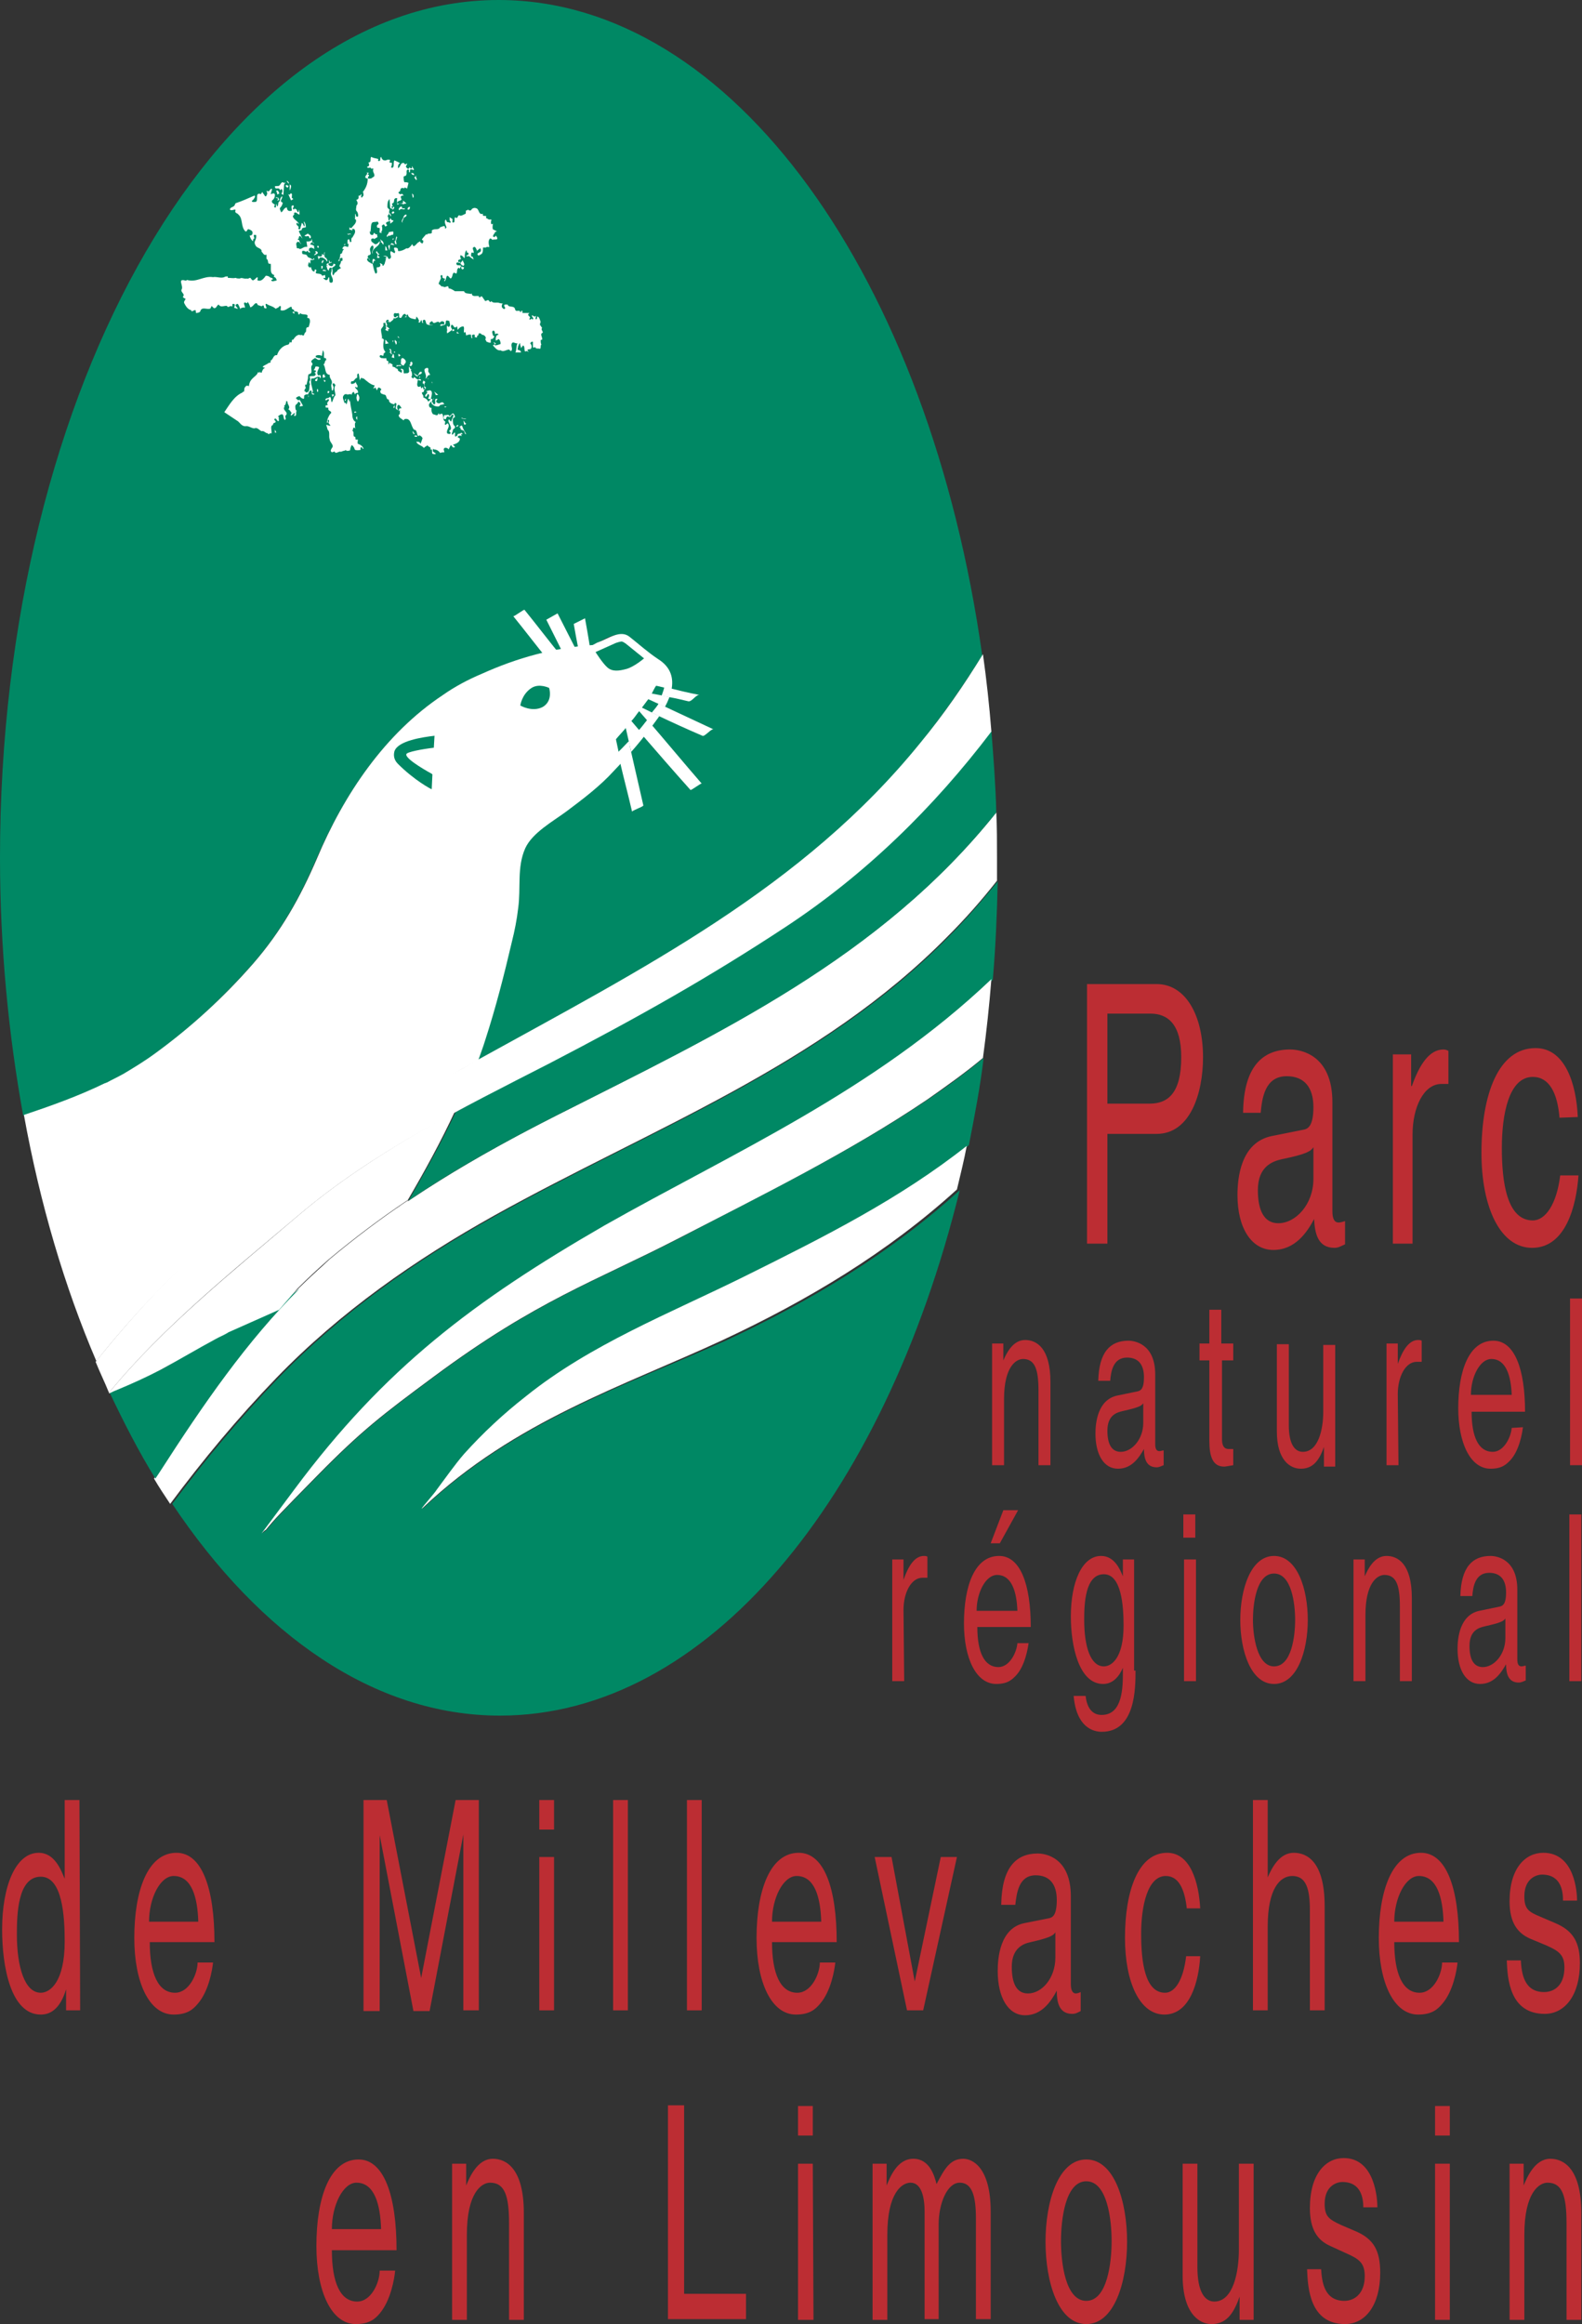 <?xml version="1.0" encoding="UTF-8"?><svg id="b" xmlns="http://www.w3.org/2000/svg" viewBox="0 0 225 330.4"><rect x="0" y="0" width="225" height="330.4" fill="#333333" stroke="none"/><defs><style>.d{fill:none;}.d,.e,.f,.g,.h{stroke-width:0px;}.e{fill:#bc2d33;}.f{fill:#000;}.g{fill:#008864;}.h{fill:#fff;}</style></defs><g id="c"><path class="g" d="M60.3,214.3c-1,.9,1.7-2.1,1.9-2.5,1.2-1.6,2.6-3.6,3.9-5.1,2.7-3,5.6-5.6,8.8-8.2,9.3-7.4,20.5-11.8,31-17,11.6-5.8,22.2-11.1,31.9-18.7.8-4.1,1.6-8.2,2.1-12.4-2.5,2.1-5.1,4-7.9,5.9-11.1,7.5-23.5,13.5-35.3,19.7-12,6.2-20.2,8.8-34.9,19.7-7.3,5.4-10.3,7.7-16.5,14-5.6,5.7-6,6.1-7.4,7.8-.1.1-.5.4-.6.5l4.7-6.3c12.7-17.1,25.3-26.6,44.2-37.4,18.2-10.4,38.2-19.1,55-35,.4-4.6.6-9.3.7-14-2.2,2.7-4.5,5.4-7,7.9-18.2,18.5-42.3,27.3-64.5,39.7-11.3,6.3-21.8,13.7-30.8,23-5.5,5.7-10.4,11.6-15.1,17.9,12.5,18.7,28.8,30.1,46.6,30.1,29.4,0,54.6-30.8,65.4-74.7-9.9,9-21.3,15.8-33.3,21.4-14.3,6.4-29.9,11.5-42.9,23.7Z"/><path class="h" d="M70.3,172.8c22.3-12.4,46.3-21.2,64.5-39.7,2.5-2.5,4.8-5.1,7-7.9v-3.3c0-2.2,0-4.3-.1-6.4-16.5,20.6-39.3,31.3-62.4,43-11.5,5.8-22.5,12.3-32.4,20.6-9.6,8.1-16.9,18.6-24.4,30.2-.2.3-.4.6-.6.9.7,1.2,1.5,2.4,2.3,3.6,4.7-6.3,9.6-12.2,15.1-17.9,9.1-9.4,19.7-16.8,31-23.1Z"/><path class="h" d="M41.9,211.7l-4.7,6.3c.1-.1.5-.5.6-.5,1.4-1.7,1.8-2.1,7.4-7.8,6.2-6.3,9.2-8.6,16.5-14,14.7-10.9,22.9-13.5,34.9-19.7,11.8-6.1,24.2-12.2,35.3-19.7,2.7-1.9,5.4-3.8,7.9-5.9.5-3.7.9-7.4,1.2-11.2-16.7,15.9-36.8,24.7-55,35-18.7,10.8-31.3,20.3-44.1,37.5Z"/><path class="h" d="M105.8,181.5c-10.5,5.2-21.8,9.6-31,17-3.2,2.5-6.1,5.2-8.8,8.2-1.3,1.5-2.7,3.5-3.9,5.1-.2.4-2.9,3.4-1.9,2.5,13-12.3,28.6-17.3,42.6-23.8,12-5.6,23.4-12.4,33.3-21.4.5-2.1,1-4.1,1.4-6.2-9.5,7.5-20,12.8-31.7,18.6Z"/><path class="d" d="M25.8,192.9c.2-.1.3-.2.5-.3,1.8-1.1,3.6-2.1,5.4-3.1l-.3.1c0,.1-2.5,1.3-5.6,3.3Z"/><path class="g" d="M70.9,0C31.8,0,0,54.6,0,121.9c0,12.8,1.2,25.1,3.3,36.7,3.9-1.3,7.8-2.7,11.5-4.5.1,0,.2-.1.3-.1.7-.3,1.4-.7,2.1-1.1.1,0,.1-.1.2-.1,1.6-.9,3.1-1.8,4.5-2.9,5.2-3.7,9.8-8.1,14-12.8,4-4.6,6.7-9.4,9.1-15,3.9-9,9.6-17.7,17.9-23.2,1.7-1.2,3.6-2.2,5.5-3,5.1-2.3,10.2-3.7,15.7-4.1.4-.2.8-.3.8-.4,1.3-.6,3-1.8,4.4-.8s2.6,2.2,4.1,3.2c3.6,2.3,1.5,6.4-.4,8.9-1.8,2.4-3.8,4.7-5.9,7-2,2.2-4.4,4-6.8,5.8-1.9,1.4-4.8,3-5.8,5.2-1.2,2.7-.7,5.6-1,8.5-.2,1.6-.5,3.2-.9,4.8-1.1,4.7-2.4,9.4-3.8,14-.3,1-.6,1.9-1,2.9,23.8-13.1,46.4-24.5,63-45.1,3.2-4,6.2-8.3,8.9-12.6C132.2,39.7,104.3,0,70.9,0Z"/><path class="g" d="M32,189.4c-.4.2-.8.5-1.2.7-2.7,1.3-5.1,3.1-7.7,4.5-2.2,1.1-4.5,2.1-6.8,3-.2.1-.4.2-.7.4,2,4.2,4.2,8.5,6.5,12.2.2-.3.4-.6.6-.9,6.3-9.8,12.4-18.6,19.9-26.1l-3.5,2.8-7.1,3.4Z"/><path class="f" d="M25.8,192.9c.2-.1.3-.2.5-.3,1.8-1.1,3.6-2.1,5.4-3.1l-.3.1c0,.1-2.5,1.3-5.6,3.3Z"/><path class="g" d="M141,103.9c-8.3,10.8-17.9,20.3-29.3,27.8-10.8,7.1-20.7,12.7-33.6,19.4-4.5,2.3-8.9,4.6-13.3,7-2,4.3-4.3,8.4-6.7,12.6,6.8-4.6,13.9-8.5,21.2-12.2,23-11.6,45.9-22.3,62.4-43-.1-3.9-.4-7.8-.7-11.6Z"/><path class="h" d="M42.5,183.2l14.3-11.6c.4-.2.9-.3,1.1-.6.1-.1.1-.3.2-.4-3.9,2.6-7.6,5.4-11.2,8.4-1.5,1.4-3,2.8-4.4,4.2Z"/><path class="h" d="M42.3,172.9c-8.9,7.6-19.2,15.8-26.8,25.1v.1c.5-.2.6-.3.9-.4,2.4-1,4.4-1.9,6.5-3,2.6-1.4,5.1-2.9,7.7-4.3.7-.4,1.3-.6,1.9-1l7.2-3.2,2.6-3c1.4-1.4,2.9-2.8,4.5-4.2,3.6-3,7.3-5.8,11.2-8.4,2.4-4.1,4.7-8.3,6.7-12.6-7.8,4.4-15.5,9-22.4,14.9Z"/><path class="h" d="M139.8,93c-2.7,4.4-5.6,8.6-8.9,12.6-16.7,20.6-39.3,32-63,45.1h0c-1.4.8-2.8,1.6-4.3,2.3-7.7,4.3-18.7,10.6-32.5,22.3-6.5,5.5-12.2,11.7-17.5,18.3.6,1.5,1.3,2.9,1.9,4.4,7.6-9.3,17.8-17.5,26.8-25.1,10.7-9.1,23.3-15.3,35.8-21.7,12.9-6.7,22.8-12.3,33.6-19.4,11.4-7.5,21.1-17,29.3-27.8-.3-3.8-.7-7.4-1.2-11Z"/><path class="h" d="M31.2,175.4c13.7-11.6,24.7-18,32.5-22.3,1.4-.8,2.8-1.6,4.3-2.3.3-.9.7-1.9,1-2.9,1.5-4.6,2.7-9.3,3.8-14,.4-1.6.7-3.1.9-4.8.4-2.9-.2-5.8,1-8.5,1-2.2,3.9-3.8,5.8-5.2,2.4-1.8,4.8-3.6,6.8-5.8,2.1-2.2,4.1-4.5,5.9-7,1.9-2.5,4.1-6.6.4-8.9-1.5-1-2.7-2.1-4.1-3.2-1.3-1-3,.3-4.4.8-.1,0-.4.2-.8.4-5.6.4-10.7,1.8-15.8,4.1-1.9.8-3.8,1.8-5.5,3-8.3,5.5-14.1,14.2-17.9,23.2-2.4,5.6-5.1,10.4-9.1,15-4.2,4.8-8.9,9.1-14,12.8-1.5,1.1-3,2-4.5,2.9-.1,0-.1.1-.2.1-.7.4-1.4.7-2.1,1.1-.1,0-.2.1-.3.1-3.7,1.8-7.6,3.2-11.5,4.5,2.3,12.7,5.8,24.5,10.3,35,5.2-6.5,11-12.7,17.5-18.1Z"/><path class="h" d="M67.9,150.7h0c-1.4.8-2.8,1.6-4.3,2.3,1.4-.7,2.9-1.5,4.3-2.3Z"/><path class="e" d="M157.6,176.8h-3v-36.9h9.9c4.1,0,6.6,4.4,6.6,10.4,0,5.1-1.8,10.9-6.6,10.9h-7v15.6h.1ZM157.6,156.9h5.9c2.7,0,4.5-1.6,4.5-6.6,0-4.7-1.9-6.2-4.4-6.2h-6.1v12.8h.1Z"/><path class="e" d="M176.8,158.1c.1-6.4,2.7-8.9,6.7-8.9,1.3,0,6,.6,6,7.5v15.5c0,1.1.3,1.6.9,1.6.2,0,.6-.1.9-.2v3.3c-.5.2-.9.5-1.5.5-2.4,0-2.8-2.1-2.9-4.1-1,1.9-2.7,4.4-5.8,4.4s-5.1-3.1-5.1-7.8c0-2.3.4-7.5,4.9-8.4l4.5-.9c.6-.1,1.4-.5,1.4-3.2s-1.2-4.4-3.8-4.4c-3.1,0-3.5,3.1-3.7,5.2h-2.5v-.1h0ZM186.8,163.1c-.4.6-1.1,1-4.5,1.7-1.3.3-3.4,1-3.4,4.4,0,2.9.9,4.7,2.9,4.7,2.5,0,5-2.7,5-6.3v-4.5Z"/><path class="e" d="M200.8,176.8h-2.7v-26.9h2.6v4.5h.1c1.1-3.1,2.5-5.2,4.5-5.2.3,0,.5.1.7.2v4.7h-1c-2.5,0-4.1,3.3-4.1,7.2v15.5h-.1Z"/><path class="e" d="M221.8,158.9c-.3-3.6-1.5-5.8-3.8-5.8-3.4,0-4.4,5.3-4.4,10.1s.7,10.3,4.4,10.3c1.8,0,3.4-2.3,3.9-6.4h2.6c-.3,4.3-1.8,10.3-6.6,10.3-4.5,0-7.2-5.7-7.2-13.5,0-8.3,2.4-14.9,7.7-14.9,4.2,0,5.8,5.1,6,9.8l-2.6.1h0Z"/><path class="e" d="M149.4,208.3h-1.7v-10.6c0-3-.5-4.5-2.2-4.5-1,0-2.7,1.1-2.7,5.7v9.4h-1.7v-17.3h1.6v2.4h0c.4-.9,1.3-2.9,3.1-2.9,1.6,0,3.6,1.1,3.6,6v11.8h0Z"/><path class="e" d="M156.2,196.3c.1-4.1,1.7-5.7,4.3-5.7.8,0,3.8.4,3.8,4.8v9.9c0,.7.2,1,.6,1,.2,0,.4-.1.6-.1v2.1c-.3.1-.6.3-1,.3-1.5,0-1.8-1.3-1.8-2.6-.7,1.2-1.7,2.8-3.7,2.8s-3.2-2-3.2-5c0-1.5.3-4.8,3.1-5.4l2.9-.6c.4-.1.9-.3.9-2,0-1.8-.8-2.8-2.4-2.8-2,0-2.3,2-2.4,3.3h-1.7ZM162.6,199.5c-.3.4-.7.6-2.9,1.1-.9.2-2.2.6-2.2,2.8,0,1.9.6,3,1.9,3,1.6,0,3.2-1.8,3.2-4.1v-2.8Z"/><path class="e" d="M173.8,193.4v11.2c0,1.4.7,1.4,1,1.4h.6v2.3c-.6.1-1.1.2-1.3.2-1.7,0-2.1-1.6-2.1-3.7v-11.4h-1.4v-2.4h1.4v-4.8h1.7v4.8h1.7v2.4h-1.6Z"/><path class="e" d="M188.3,208.3v-2.6c-.7,2-1.6,3.1-3.3,3.1-1.5,0-3.4-1.2-3.4-5.3v-12.4h1.7v11.5c0,2.8.9,3.8,2,3.8,2.2,0,2.9-3.2,2.9-5.7v-9.5h1.7v17.3h-1.6v-.2h0Z"/><path class="e" d="M198.9,208.3h-1.7v-17.3h1.6v2.9h0c.7-2,1.6-3.4,2.9-3.4.2,0,.3,0,.5.1v3h-.7c-1.6,0-2.7,2.1-2.7,4.6l.1,10.1h0Z"/><path class="e" d="M216.6,202.9c-.1.8-.5,3.3-1.8,4.7-.5.5-1.1,1.2-2.8,1.2-2.9,0-4.6-3.7-4.6-8.6,0-5.3,1.5-9.6,5-9.6,3,0,4.5,4,4.5,10.1h-7.6c0,3.6,1,5.7,3,5.7,1.6,0,2.6-2.1,2.7-3.4l1.6-.1h0ZM215,198.3c-.1-2.7-.8-5.1-2.9-5.1-1.6,0-2.9,2.5-2.9,5.1h5.8Z"/><path class="e" d="M225,208.3h-1.7v-23.7h1.7v23.7Z"/><path class="e" d="M128.6,239h-1.7v-17.3h1.6v2.9h0c.7-2,1.6-3.4,2.9-3.4.2,0,.3,0,.5.1v3h-.7c-1.6,0-2.7,2.1-2.7,4.6l.1,10.1h0Z"/><path class="e" d="M146.3,233.5c-.1.8-.5,3.3-1.8,4.7-.5.5-1.1,1.2-2.8,1.2-2.9,0-4.6-3.7-4.6-8.6,0-5.3,1.5-9.6,5-9.6,3,0,4.5,4,4.5,10.1h-7.6c0,3.6,1,5.7,3,5.7,1.6,0,2.6-2.1,2.7-3.4h1.6v-.1h0ZM144.7,229c-.1-2.7-.8-5.1-2.9-5.1-1.6,0-2.9,2.5-2.9,5.1h5.8ZM142.2,219.4h-1.3l1.8-4.7h2.1l-2.6,4.7Z"/><path class="e" d="M161.5,237.5c0,2.5,0,8.7-4.8,8.7-1.2,0-3.6-.6-4-5.1h1.7c.3,2.7,1.9,2.7,2.3,2.7,3,0,3-4,3-6.1v-.7h0v.1c-.5,1.2-1.4,2.3-2.8,2.3-3.5,0-4.6-5.5-4.6-9.6,0-4.9,1.6-8.6,4.3-8.6,1.9,0,2.7,1.9,3.1,2.9h0v-2.4h1.6v15.8h.2ZM157,236.9c1.1,0,2.8-1.2,2.8-5.8,0-2.8-.3-7.3-2.8-7.3-2.7,0-2.8,4.3-2.8,6.5,0,3.8.9,6.6,2.8,6.6Z"/><path class="e" d="M168.3,218.6v-3.3h1.7v3.3h-1.7ZM170.1,239h-1.7v-17.3h1.7v17.3Z"/><path class="e" d="M181.2,221.2c3.3,0,4.8,4.7,4.8,9.1s-1.5,9.1-4.8,9.1-4.8-4.7-4.8-9.1,1.5-9.1,4.8-9.1ZM181.2,236.9c2.5,0,3-4.3,3-6.6s-.5-6.6-3-6.6-3,4.3-3,6.6.6,6.6,3,6.6Z"/><path class="e" d="M200.8,239h-1.7v-10.6c0-3-.5-4.5-2.2-4.5-1,0-2.7,1.1-2.7,5.7v9.4h-1.7v-17.3h1.6v2.4h0c.4-.9,1.3-2.9,3.1-2.9,1.6,0,3.6,1.1,3.6,6v11.8h0Z"/><path class="e" d="M207.7,226.9c.1-4.1,1.7-5.7,4.3-5.7.8,0,3.8.4,3.8,4.8v9.9c0,.7.2,1,.6,1,.2,0,.4-.1.6-.1v2.1c-.3.1-.6.3-1,.3-1.5,0-1.8-1.3-1.8-2.6-.7,1.2-1.7,2.8-3.7,2.8s-3.2-2-3.2-5c0-1.5.3-4.8,3.1-5.4l2.9-.6c.4-.1.9-.3.9-2,0-1.8-.8-2.8-2.4-2.8-2,0-2.3,2-2.4,3.3h-1.7ZM214.1,230.1c-.3.4-.7.6-2.9,1.1-.9.2-2.2.6-2.2,2.8,0,1.9.6,3,1.9,3,1.6,0,3.2-1.8,3.2-4.1v-2.8h0Z"/><path class="e" d="M224.9,239h-1.7v-23.7h1.7v23.7Z"/><path class="e" d="M11.4,285.8h-2v-3h0c-.9,3-2.4,3.6-3.6,3.6-4.3,0-5.5-6.9-5.5-12.1,0-6.1,1.9-10.9,5.2-10.9,2.3,0,3.2,2.5,3.7,3.7v-11.2h2.1l.1,29.9h0ZM5.8,283.3c1.3,0,3.4-1.5,3.4-7.3,0-3.5-.3-9.2-3.4-9.2-3.3,0-3.4,5.4-3.4,8.2,0,4.6,1.1,8.3,3.4,8.3Z"/><path class="e" d="M30.3,279c-.1,1-.6,4.1-2.2,5.9-.6.7-1.4,1.5-3.4,1.5-3.5,0-5.6-4.6-5.6-10.9,0-6.7,1.9-12.1,6-12.1,3.6,0,5.4,5,5.4,12.7h-9.2c0,4.5,1.2,7.2,3.6,7.2,2,0,3.2-2.7,3.2-4.3h2.2ZM28.2,273.2c-.1-3.4-.9-6.5-3.5-6.5-1.9,0-3.5,3.1-3.5,6.5h7Z"/><path class="e" d="M65.9,285.8v-25h0l-4.8,25.1h-2.3l-4.8-25h0v25h-2.3v-30h3.3l4.9,25.3h0l4.9-25.3h3.3v29.9h-2.2Z"/><path class="e" d="M76.7,260.1v-4.2h2.1v4.2h-2.1ZM78.8,285.8h-2.1v-21.8h2.1v21.8Z"/><path class="e" d="M89.3,285.8h-2.1v-29.9h2.1v29.9Z"/><path class="e" d="M99.8,285.8h-2.1v-29.9h2.1v29.9Z"/><path class="e" d="M118.8,279c-.1,1-.6,4.1-2.2,5.9-.6.7-1.4,1.5-3.4,1.5-3.5,0-5.6-4.6-5.6-10.9,0-6.7,1.9-12.1,6-12.1,3.6,0,5.4,5,5.4,12.7h-9.2c0,4.5,1.2,7.2,3.6,7.2,2,0,3.2-2.7,3.2-4.3h2.2ZM116.8,273.2c-.1-3.4-.9-6.5-3.5-6.5-1.9,0-3.5,3.1-3.5,6.5h7Z"/><path class="e" d="M133.8,264h2.3l-4.8,21.8h-2.3l-4.6-21.8h2.4l3.3,17.7h0l3.7-17.7Z"/><path class="e" d="M142.4,270.7c.1-5.2,2.1-7.2,5.2-7.2,1,0,4.7.5,4.7,6.1v12.5c0,.9.3,1.3.7,1.3.2,0,.5-.1.7-.2v2.7c-.4.2-.7.4-1.2.4-1.9,0-2.2-1.7-2.2-3.3-.8,1.5-2.1,3.5-4.5,3.5s-3.9-2.5-3.9-6.3c0-1.8.3-6.1,3.8-6.8l3.5-.7c.5-.1,1.1-.4,1.1-2.6s-1-3.5-3-3.5c-2.4,0-2.7,2.5-2.9,4.2h-2v-.1h0ZM150.1,274.7c-.3.5-.9.8-3.5,1.4-1,.2-2.7.8-2.7,3.5,0,2.4.7,3.8,2.3,3.8,2,0,3.9-2.2,3.9-5.1v-3.6Z"/><path class="e" d="M168.8,271.4c-.3-2.9-1.2-4.7-3-4.7-2.6,0-3.5,4.3-3.5,8.2s.5,8.4,3.4,8.4c1.4,0,2.6-1.8,3-5.2h2c-.2,3.5-1.4,8.3-5.1,8.3-3.5,0-5.6-4.6-5.6-10.9,0-6.7,1.9-12.1,6-12.1,3.3,0,4.5,4.2,4.7,7.9h-1.9v.1h0Z"/><path class="e" d="M188.4,285.8h-2.1v-14.2c0-3-.5-4.9-2.5-4.9-1.7,0-3.5,1.7-3.5,7.2v11.9h-2.1v-29.9h2.1v11h0c.6-1.4,1.7-3.5,3.7-3.5s4.4,1.4,4.4,7.6v14.8h0Z"/><path class="e" d="M207.3,279c-.1,1-.6,4.1-2.2,5.9-.6.7-1.4,1.5-3.4,1.5-3.5,0-5.6-4.6-5.6-10.9,0-6.7,1.9-12.1,6-12.1,3.6,0,5.4,5,5.4,12.7h-9.2c0,4.5,1.2,7.2,3.6,7.2,2,0,3.2-2.7,3.2-4.3h2.2ZM205.3,273.2c-.1-3.4-.9-6.5-3.5-6.5-1.9,0-3.5,3.1-3.5,6.5h7Z"/><path class="e" d="M222.3,270.2c0-1.4-.3-3.7-3-3.7-.6,0-2.5.4-2.5,3.1,0,1.8.6,2.2,2.3,2.9l2.1.9c2.6,1.1,3.5,2.8,3.5,5.7,0,4.5-2.1,7.2-5,7.2-5,0-5.3-5-5.4-7.6h2c.1,1.7.4,4.5,3.3,4.5,1.5,0,2.9-1,2.9-3.5,0-1.7-.7-2.3-2.5-3.1l-2.4-1c-1.8-.8-2.9-2.3-2.9-5.3,0-4.8,2.3-6.9,4.8-6.9,4.5,0,4.8,5.7,4.8,6.8h-2Z"/><path class="e" d="M56.2,322.8c-.1,1.1-.6,4.2-2.2,6.1-.6.7-1.4,1.5-3.4,1.5-3.5,0-5.6-4.7-5.6-11.1,0-6.9,1.9-12.3,6-12.3,3.6,0,5.4,5.1,5.4,12.9h-9.2c0,4.6,1.2,7.3,3.6,7.3,2,0,3.2-2.7,3.2-4.4h2.2ZM54.2,316.9c-.1-3.4-.9-6.6-3.5-6.6-1.9,0-3.5,3.2-3.5,6.6h7Z"/><path class="e" d="M74.5,329.8h-2.1v-13.7c0-3.9-.6-5.8-2.7-5.8-1.2,0-3.3,1.4-3.3,7.4v12.1h-2.1v-22.2h2v3.1h0c.5-1.2,1.6-3.8,3.8-3.8,1.9,0,4.4,1.4,4.4,7.7,0,0,0,15.2,0,15.2Z"/><path class="e" d="M97.4,326.1h8.7v3.6h-11.1v-30.4h2.3v26.8h.1Z"/><path class="e" d="M113.5,303.6v-4.2h2.1v4.2h-2.1ZM115.7,329.8h-2.2v-22.2h2.1l.1,22.2h0Z"/><path class="e" d="M124.1,307.6h2v3.1h0c.5-1.2,1.5-3.8,3.8-3.8s3,2.4,3.3,3.6c1.1-2.1,1.9-3.6,3.8-3.6,1.3,0,3.9,1.2,3.9,7.5v15.3h-2.1v-14.3c0-3.1-.5-5.1-2.3-5.1s-3,3-3,5.9v13.5h-2v-15.3c0-1.9-.4-4.1-2-4.1-1.2,0-3.3,1.4-3.3,7.4v12.1h-2.1v-22.2h0Z"/><path class="e" d="M154.5,307c4,0,5.8,6,5.8,11.7s-1.8,11.7-5.8,11.7-5.8-6-5.8-11.7,1.8-11.7,5.8-11.7ZM154.5,327.1c3,0,3.6-5.5,3.6-8.5s-.6-8.5-3.6-8.5-3.6,5.5-3.6,8.5.6,8.5,3.6,8.5Z"/><path class="e" d="M176.3,329.8v-3.3c-.9,2.6-2,3.9-4,3.9-1.8,0-4.1-1.6-4.1-6.9v-15.9h2.1v14.7c0,3.6,1.1,4.9,2.4,4.9,2.7,0,3.5-4.2,3.5-7.4v-12.2h2.1v22.2h-2Z"/><path class="e" d="M193.9,313.9c0-1.4-.3-3.7-3-3.7-.6,0-2.5.4-2.5,3.1,0,1.8.6,2.2,2.3,3l2.1.9c2.6,1.1,3.5,2.8,3.5,5.9,0,4.6-2.1,7.3-5,7.3-5,0-5.3-5.1-5.4-7.8h2c.1,1.7.4,4.5,3.3,4.5,1.5,0,2.9-1.1,2.9-3.5,0-1.8-.7-2.4-2.5-3.2l-2.4-1.1c-1.8-.8-2.9-2.3-2.9-5.4,0-4.9,2.3-7.1,4.8-7.1,4.5,0,4.8,5.9,4.8,7h-2v.1h0Z"/><path class="e" d="M204.1,303.6v-4.2h2.1v4.2h-2.1ZM206.2,329.8h-2.1v-22.2h2.1v22.2Z"/><path class="e" d="M224.9,329.8h-2.1v-13.7c0-3.9-.6-5.8-2.7-5.8-1.2,0-3.3,1.4-3.3,7.4v12.1h-2.1v-22.2h2v3.1h0c.5-1.2,1.6-3.8,3.8-3.8,1.9,0,4.4,1.4,4.4,7.7v15.2h0Z"/><path class="g" d="M78.1,97.8s.6,1.8-.9,2.7c-1.5.8-3.2-.2-3.2-.2,0,0,.2-1.6,1.6-2.5,1.1-.7,2.5,0,2.5,0Z"/><path class="g" d="M91.6,93.6s-1.4,1.2-2.5,1.5-2,.4-2.7-.2c-.7-.6-1.7-2.2-1.7-2.2l2.9-1.3s.6-.2.8-.2.6.3.6.3l2.6,2.1Z"/><path class="g" d="M61.8,104.6c-1.7.2-5.2.7-5.7,2.2-.1.4-.2,1.1.5,1.8,2.3,2.3,4.7,3.6,4.8,3.6l.1-2.1-.1-.1s-3.9-2.1-3.6-2.8c.1-.3,2.2-.7,3.9-.9l.1-1.7Z"/><path class="g" d="M97.9,99.7c.5.1,1.1-1,1.6-.9-2-.4-4.1-.8-6.1-1.3h-.1c-.2.3-.4.7-.6,1.1,1.7.3,3.5.7,5.2,1.1Z"/><path class="g" d="M99.9,104.6c.3.2,1.3-1.1,1.6-.9-3.1-1.4-6.2-2.9-9.3-4.3-.3.4-.6.8-.9,1.2,2.8,1.4,5.7,2.7,8.6,4Z"/><path class="g" d="M98.2,112.3c.1.1,1.5-1,1.6-.9-3-3.4-5.9-6.9-8.9-10.3-.4.5-.7,1-1.1,1.4,2.8,3.3,5.6,6.6,8.4,9.8Z"/><path class="g" d="M89.9,115.3c0-.2,1.6-.7,1.6-.9-.8-3.6-1.7-7.3-2.5-10.9-.5.6-1,1.1-1.4,1.6.7,3.4,1.5,6.8,2.3,10.2Z"/><path class="h" d="M94.6,99c1.1.2,1.2.2,3.3.7.5.1,1.1-1,1.6-.9-1.6-.3-3.2-.7-4.8-1.1-.1,0-.2-.1-.2-.1-.1.5-.2.7-.4,1.3l.5.1Z"/><path class="h" d="M93.1,101.5c.2.1,0,0,.4.2,2.1,1,4.3,2,6.4,2.9.3.2,1.3-1.1,1.6-.9-2.6-1.2-5.1-2.4-7.7-3.6l-.1-.1c-.4.6-.5.7-1,1.3l.4.2Z"/><path class="h" d="M91.1,104.2c2.6,3,4.5,5.2,7.1,8.1.1.1,1.5-1,1.6-.9-2.6-3-5-5.9-7.5-8.8l-.2-.3c-.3.3-1.2,1.6-1.3,1.5l.3.4Z"/><path class="h" d="M88.1,108c.7,3,1.1,4.4,1.8,7.4,0-.2,1.6-.7,1.6-.9-.7-3-1.2-5.3-1.9-8.3,0,0-.1-.8-.2-.8-.5.5-1.2,1.3-1.6,1.6l.3,1Z"/><path class="h" d="M83.9,92c-.2-1.4-.7-4.1-.7-4.1l-1.6.8s.5,2.9.8,4.2c-.1-.2,1.5-.7,1.5-.9h0Z"/><line class="d" x1="81.2" y1="92.9" x2="78.5" y2="87.6"/><path class="h" d="M82,92.5c-.9-1.8-1.8-3.5-2.7-5.3l-1.6.9,2.7,5.4s1.6-1,1.6-1h0Z"/><path class="h" d="M79.6,93c-1.7-2.1-3.3-4.2-5-6.3-.1-.1-1.5,1-1.6.9,1.7,2.1,3.3,4.2,5,6.3,0,.1,1.5-.9,1.6-.9h0Z"/><path class="h" d="M54.9,22.8c.1-.1.3-.1.5-.1l.1.1c-.1.1-.1.2-.1.3.1,0,.2.1.3,0,.1.2,0,.5-.1.7.1,0,.2.1.3,0,.2-.3,0-.7.2-1,.2.1.5.2.8.4-.3.1-.3.5-.3.7.4-.1.3-.9.9-.7.1.4.4-.1.4.1s-.3.3-.1.5c.1.1.1.2.3.2.1-.1.1-.2.2-.2.1.2,0,.4,0,.7h-.1c-.1-.1.1-.4-.2-.4-.3.1-.1.5-.2.7,0,.2-.2.2-.4.3,0,.2,0,.5.1.8.2,0,.4,0,.6.1l-.2.8c-.1,0-.4-.3-.4,0-.1-.1-.3-.1-.5,0-.1.2,0,.4-.3.5-.1.2.1.2.2.3.1.1.3-.2.4.1,0,0,.1,0,.1.1-.1,0-.4,0-.4.2s.1.2.1.4c-.2.2-.6.1-.6.5.2.1.4,0,.7,0,.2-.1.1-.3.1-.4l.5.4c-.1.1-.4,0-.4.2-.1-.2-.4-.1-.5-.2-.2,0-.2.2-.4.2,0-.3-.1-.6,0-.9-.2-.1-.3,0-.4.1-.1.2,0,.6-.3.6-.1.1,0,.3.1.4-.1,0-.2,0-.2.1s.1.2.1.3c-.1,0-.3-.1-.3-.2l-.1-1.2c-.3.3-.3.7-.3,1.1,0,.2.2.3.3.4-.1.3,0,.7-.3.9.2.2.1.5.2.7.1-.1.2-.2.2-.4.1.1.2.4.4.3.1,0,0,.1,0,.2l-.4.3v-.4c-.2.1-.5.1-.6.3,0,.1.1.3.2.3-.1.1-.2.2-.3.2-.1-.1-.1-.2-.2-.3-.1,0-.2.1-.3.2.1.3.1.7-.1.9l.1.1c-.1.1-.2-.1-.3,0-.1-.2.2-.8-.2-.7-.1,0-.2-.1-.2-.2,0-.2.1-.3.2-.3h0c.1-.1,0-.3-.1-.4-.3.1-.7,0-.8.2-.2.3-.1.7-.2,1.1l.1.1h-.2c0,.2,0,.5.3.5.2.1.2-.2.3-.3.2.1.2.3.4.2.1.1,0,.2.1.4-.2.1-.3.2-.5.3,0-.1-.1-.1-.1-.1-.1,0-.2,0-.3.1-.1.4.3.5.5.7.3.1.5-.2.7-.4,0,.1.1.1.2.1s.2-.1.2-.2c0,.1,0,.2.1.2-.1.1-.3.1-.4,0l-.1-.1c.1.8-1.2.9-1,1.8h0c-.3-.4.4-.8,0-1.2-.1,0-.3.2-.3.3-.3.4.4,1-.3,1.1-.1.1-.1.2-.1.3l.3.3c0,.1-.1,0-.1,0,0-.2-.2-.2-.3-.1,0,.4.4.5.7.7h.1c.1.5.2,1,.4,1.4q.1,0,.2-.1c.1-.3-.1-.6,0-.8.2,0,.5,0,.5-.3.1-.1-.2-.2,0-.3,0,.1.4.1.3.4.2,0,.2-.2.3-.3l.2-.7c0-.1-.2,0-.2,0l.3-.2c-.1-.1-.3-.2-.5-.2.2-.1.4,0,.6.1.1.1.1.4.3.3.5-.2-.1-.7.2-1.1l.5.3c.1-.1.1-.2.1-.3-.2,0,0-.3-.2-.3.1-.1,0-.1.1-.2.2,0,.5,0,.5.3,0,.1,0,.2.1.2.4,0,.8-.2,1.1-.4.3.1.5-.2.7-.4,0-.1.1-.1.1-.2l.2.3c.3,0,.5-.5.8-.6.1,0,.2-.2.2-.1-.1.1,0,.2.1.2,0,.1.1.1.2.1.1-.1.1-.3.1-.4l-.2-.1c.1-.3.4-.5.6-.8l.1.1c.1-.4.9.1.7-.6.3-.4,1,0,1.2-.5.2,0,.7-.4.7.1v.1c.1,0,.2-.1.2-.2-.1-.3-.4-.8-.1-1.1l.2.4c.2-.1.4.2.5,0,0-.2-.3-.3-.1-.5l-.1-.1c.1-.2.3.1.4.1.2.1-.2.7.3.5.1-.2,0-.5.1-.7l.3.1c.1-.1.1-.3.3-.4.3.2.6-.1.9-.2.1-.1,0-.3.1-.5.1.1.2-.1.3-.1.1.2.3.1.4.1.1-.3.5-.4.7-.3.5.1.3,1,1,.8-.2.6.7,0,.4.6.2,0,.4.3.6.2.1,0,.2,0,.2.1-.1.2-.1.4,0,.6l.2-.1c0,.2-.1.5,0,.8l.6.3c-.4,0-.5.5-.6.7.1.1.2.1.3.1q0-.1.1-.2c.1.1.3.3.2.5-.2.1-.4,0-.7.1,0-.1-.2-.2-.3-.2-.3.3-.2.8-.1,1.2-.1.1-.3-.1-.5.1h-.4c0,.3,0,.7-.2.9-.2.1-.4.3-.5.2,0,0-.1-.1-.1-.2.1-.2.5-.2.5-.5,0-.1,0-.2-.1-.3-.2.1-.5.4-.7.6h0c.1-.1.3-.2.2-.4-.1-.1-.1-.3-.3-.4-.6.1.1.7-.2.9,0-.1-.1-.1-.2-.1-.1.1-.1.3-.1.5.1.2.2,0,.2.1.1.1.1.3.2.4-.2-.1-.5-.3-.7-.5-.1,0-.2.1-.4,0,0-.1.2-.1.3-.2.1-.1,0-.3-.1-.3h-.1c0-.1,0-.3-.1-.3-.2.3-.2.7-.2,1l-.1.1c-.1-.2-.3-.4-.5-.4-.1.1,0,.3,0,.4l.1.1c-.1.1-.6.1-.4.4,0,.1.2.1.2,0,.1,0,.1-.1.1-.1h0c-.1.1-.1.2,0,.3-.2,0-.4-.2-.6,0,0,.5.4.2.7.4-.1.1-.1.2-.2.4-.1-.1-.2-.2-.2-.1-.3.2-.1.5-.3.8-.1,0-.3-.2-.4-.1-.2.2-.1.6-.4.8-.2-.1-.3-.4-.5-.4-.2.2-.1.6-.4.8-.1-.1.1-.2.1-.4-.1,0-.3,0-.4-.2.1-.1,0-.3-.1-.3-.3.1,0,.4-.1.5-.1.3-.3.5-.3.8.2,0,.4.5.6.3.3.4.8-.4.8.3.3,0,.6.2.9.4h1.3c.1.4.7.3,1,.4l.1-.1c0,.6.7.3,1,.4,0,.1.1.2.1.2.1,0,.2-.3.4-.1.1.2.3.4.4.6.2,0,.3-.2.5-.1.1.1.2.4.4.1.2.4.8.1,1.2.3.1,0,.3.1.4,0-.1.2-.2.4-.1.6.1.1.2.3.4.2.2-.2-.3-.4,0-.6h.4c.1.4.6.2.9.4.2.1.1.5.4.5.2,0,.5-.1.5.2.2,0,0-.3.3-.2v.3h1c-.1.1-.3.2-.1.4l.2.2c0,.1-.1.1-.1.3,0,.1.1,0,.2,0,0-.1.1-.1.1-.1,0,.1.1.1.2.1.2-.2-.3-.4-.1-.6.1.1.2.2.4.2.1,0,0-.1.1-.1.1.1-.2.5.1.5.1-.1.1-.3.1-.4.3,0,.4.5.5.8-.1.1-.1.3-.1.4.1.1.2.3.3.4-.2.3.1.4.1.7-.5.2,0,.6-.1,1-.1,0-.2,0-.2.1,0,.2,0,.4.1.6-.2.1,0,.4-.2.6-.2-.1-.4,0-.6-.1,0-.1-.1-.2-.2-.1h-.2v-.8c-.2-.1-.3.1-.4.2.2.2.3.5.1.8-.2.1-.4,0-.5.2l.2.2c-.2,0-.3-.2-.5,0-.2-.3,0-.7-.3-.9l-.3.4c0-.3-.2-.5-.1-.7-.2,0-.2.3-.3.4l-.1.5c.2.1.5.1.5.4h-.8c.2-.4.1-.9.3-1.3-.3.1-.6-.3-.8,0-.2.4.2.8-.1,1.1-.2,0-.2-.2-.3-.2-.4,0-.8.4-1.2.1-.5.1-.8-.4-1.1-.7.1-.1.4-.1.2-.3l-.1-.1c.1-.1.2.1.3.1.1.1-.3.2-.1.3.3,0,.5-.1.8-.2,0-.3-.1-.6-.3-.7-.1.1-.3.2-.4.2,0-.3,0-.8.4-.8,0-.1-.1-.1-.2-.2l-.3.1c0-.2,0-.4-.2-.5-.1,0-.2.1-.2.2,0,.2.1.3.1.5l.2.1c0,.1-.1.3-.3.4h-.2v.5c-.2.1-.4-.1-.6-.1,0-.2-.3-.3-.1-.5,0-.3-.3-.5-.5-.5-.1,0-.2-.3-.5-.2l-.1.3h-.1l-.1.3-.3-.1c0-.1.1-.2,0-.3-.1-.1-.2,0-.3,0-.2.1.1.5-.1.5-.1-.1-.1-.3-.1-.5-.2-.1-.5,0-.7.1l-.1-.5-.2.1c-.1-.3.1-.7-.1-.9-.3,0-.6.2-.8.5l-.1-.5c-.1,0-.2.3-.4.1-.1-.1-.2-.4-.4-.3-.2.3.1.5.1.7l-.7.5c0-.1-.1-.3,0-.4,0-.2-.1-.5,0-.7l.2.2c.4-.2.1-.6.1-.9-.1.1-.4-.2-.5.1,0,.2,0,.4-.2.5-.2,0-.4.2-.6.1,0-.1.1-.2.2-.2s.4.1.4-.1-.1-.3-.2-.3c-.2-.1-.4.1-.5.2-.2-.5-.8.4-1-.2-.1-.1-.3.1-.4.2,0,.1,0,.3.1.3h.4c-.3.1-.7,0-.9-.1-.2-.2-.1-.8-.5-.6-.1.1-.1.3,0,.4-.3.1-.1-.3-.3-.4-.1.1-.1.5-.4.3.2-.2,0-.4-.1-.6l-.2-.2c0,.1,0,.3-.1.4-.4-.1-1-.1-1.1-.7-.1,0-.1.1-.2.1v.3h-.4c.2,0,.5-.1.3-.4-.1-.1-.2-.1-.3,0-.2.1-.2.4-.4.5-.5,0,0-.6-.4-.7-.2.2-.5-.2-.6.2,0,.2,0,.4.2.4.2.1.3-.5.4,0-.2,0-.4.3-.6.1,0,.3-.3.4-.5.6h0c-.4.1,0-.5-.5-.3-.3.3.2.5,0,.9h-.1l-.1-.5c-.1,0-.3,0-.3.1.2.5-.4.6-.3,1,0,.4.2.8.1,1.2.1-.2.2,0,.3.1-.1.6-.2,1.3.2,1.7,0,.1-.1.2-.2.2l-.1.4c-.1,0-.5-.3-.5.1,0,.1.1.1.2.2.2,0,.5.1.7,0,.1.1,0,.5.3.4,0,.1.1.3,0,.4l.1.1.1-.3c0,.3.6.1.4.6.2.1.5.1.5.3h.1v-.5c.1,0,.1.1.1.2v-.2c.2.1.4-.1.6.1-.1.1-.6-.1-.7.2-.1.2.3.3.2.5l.5.3c.1-.1,0-.2.1-.3-.1-.1-.2-.1-.2-.2.1-.2.2,0,.3,0,.2.1,0,.5.2.6.2-.1.6.1.7-.3,0-.2-.1-.5,0-.7.1.1.1.5.4.4l-.2.1c.2.3.3.7.1,1,.1.1.2.2.3.2l.1-.2c.2.1.5.5.7.3h.2l.1.2c-.2.1-.4-.2-.5,0,0,.3-.2.7.1.9.1,0,.2,0,.3-.1.1.1,0,.3.2.3,0-.1.1-.1.1-.2.1.1.1.4.2.4l.2-.2c-.4-.1,0-.7-.4-.7,0-.1.1-.3.1-.4.1.1.4.1.2.4-.1.1,0,.2-.1.4.1.1.4.1.2.4-.1.1-.3.2-.2.4l-.3.1c0,.3.3.4.2.7.3.1.6.3.7.6.2-.1.3-.4.5-.4.1,0,.1.1.1.2-.2.2.1.3.1.5,0,.1.1,0,.2.1.3-.2-.2-.9.4-.8,0,.2-.3.3-.1.5.1.1.3.2.5.1.1-.1.2-.1.4-.1,0,.1.3.2.1.3-.1,0-.1-.1-.2,0,0,.1-.1.1-.2,0-.1.1-.2.3-.4.3-.3,0-.6-.1-.8-.3-.1-.1-.2-.2-.1-.4-.2,0-.3.3-.4.4,0,.3.1.5.4.5-.1.3,0,.7.2.9.2,0,.6.3.7,0l.1-.2c0,.6.5-.3.6.4.1.3,0,.7.3.8.1.1-.1.3,0,.5.2,0,.2-.2.4-.2.4.5-.3.9-.1,1.4.1.1.3.1.4.1.1-.1.1-.2,0-.3-.1,0-.1-.1-.1-.2.4-.1.2-.6.1-.8-.1-.3-.4-.6-.1-.8,0,.1.1.2.2.3h.1c0-.3.3-.6.3-.9-.3-.2-.3.2-.5.3l-.4-.1c-.1.1-.1.2-.2.4-.1,0-.2,0-.3-.1,0-.2,0-.3.1-.5.2.1.7-.2.7.2.2-.1.4-.5.6-.4.1.1.2.3.2.5-.1.1-.3.1-.3.3,0,.4,0,.8.3,1,.1.4-.3.3-.3.6,0,.2-.2.4-.1.6.2,0,.2-.3.4-.3.1.2-.1.4.1.6l.2-.2.1.1c-.2-.5.4-.2.5-.5l.2.2c0,.1-.1,0-.2,0,0,.1,0,.3.2.3h0c-.2,0-.5-.2-.7.1,0,.2.3.1.3.3,0,.5-.6.7-.9.8h-.1l.3.3c0,.1-.1.1-.1.1-.3.1-.3-.3-.5-.3l-.3.6c-.1-.2-.4-.3-.6-.2-.2.2,0,.4,0,.6-.2,0-.4,0-.6.1-.2-.3-.5-.5-.9-.5,0,0,0-.1-.1-.1,0,.1-.1.3,0,.4s.3.2.4.3c-.1.1-.3.1-.5,0-.1-.1,0-.5-.1-.6h-.2c.2-.4-.3-.3-.4-.6-.2.2-.4.2-.5.4-.3-.4-.9-.4-1.1-.9.2,0,.4,0,.5.1l.1.2c.1-.2.2-.5.3-.8-.1-.2-.3-.4-.5-.4,0,0,0,.1-.1.1-.3-.2-.1-.9-.6-.9-.5-.5-.4-1.8-1.4-1.5,0,.1-.1.2-.2.1-.2-.2-.6-.3-.6-.7.3-.1.1-.5.2-.7h0l-.3.2c.2-.1.1-.6.4-.4.2-.2-.1-.3-.1-.4-.1-.1-.2-.2-.3-.1-.2.2-.1.5,0,.7-.1,0-.2-.1-.3-.2-.1-.3.3-.8-.1-.8-.1,0-.1.1-.1.2-.4-.1-.8-.2-.8-.7-.5,0-.2-.7-.7-.7-.2-.1-.5-.1-.5-.4-.1-.2.2-.2.1-.4-.1-.1-.2-.2-.4-.2l-.2.4-.2-.4c-.1,0-.2.2-.3.1l.2-.4c-.6-.1-1.1-.6-1.6-1h-.2c0-.1-.1-.1-.1-.1-.1.1-.2.3-.2.4-.1-.3-.1-.7-.2-1-.1,0-.2.1-.2.2v.4c-.4.1-.4.6-.8.5-.1.1-.1.2-.1.3.1.2.4,0,.5,0l.2-.2c0,.3.4.5.2.8-.1,0-.2-.1-.3-.1,0,.3.5.4.4.8v.1c-.1-.1-.4,0-.4.2l-.2-.4c-.2.1-.3.3-.3.5,0-.3-.4-.1-.6-.1-.1-.1-.4-.1-.5.1-.3.3,0,.7.1,1.1.2-.1.2.1.3.2l.2-.8c.2.1.1.4.3.4,0,0,.1-.1,0-.2,0,.7.2,1.3.3,2,0,.4.1.9.5,1.1-.2.2-.1.5-.1.8l.1.1c-.1,0-.3-.2-.4,0,.1.1-.2.4,0,.4.2.2-.1.8.3.8.1.1,0,.3.1.4h.3c0,.2-.1.4,0,.6.3.1.7.3.8.7-.2.1-.1-.3-.4-.2-.1.2.1.4-.2.4s-.7.1-.7-.3c-.1-.1-.2-.4-.4-.4-.1.2-.2.5-.2.7-.1.1-.3.1-.5.1-.1-.2-.3,0-.4,0-.2,0-.4.2-.5.1-.3,0-.7.4-.8,0-.2,0-.2.1-.4.1-.3-.2-.1-.4,0-.6.4-.4-.3-.8-.3-1.2-.2-.5.1-1.1-.3-1.4l-.2-.7c.2,0,.4.2.6.1-.1-.2-.4-.3-.2-.6,0-.1,0-.2-.1-.2s-.1.1-.1.1c0,.1.1.2,0,.3h-.1c0-.4.2-.9.5-1.3.1,0,.1-.1.1-.2-.1-.2-.5-.2-.4-.6-.1-.1-.3,0-.4-.1,0-.1,0-.3.1-.3.1.1.2,0,.2-.1-.2-.2.1-.4.2-.6-.1-.4-.3.1-.5,0-.1-.2.2-.3.3-.3s.3-.1.3-.2c.3.2.1.6.3.8.2-.3.2-.7.5-1,0-.5-.3-1,0-1.4,0-.1-.1-.2-.2-.3-.5,0,.1.5-.1.7,0,.1,0,.4-.2.3,0-.3-.2-.7,0-1,.1-.5-.4-.7-.3-1.2-.8-.1-.5-1-.9-1.5.3-.1.1-.5.4-.6,0-.1,0-.2-.1-.3h-.2c-.1-.4.1-.8-.2-1.1,0,.3-.1.5-.1.8-.2-.1-.6-.2-.9,0v.2c.2,0,.4.2.6.1q.1.1.1.2c-.4.2-.5-.1-.8-.2l-.3.2c-.1.1-.3.2-.2.4.1.1.2.2.1.4-.4.4.3,1.2-.5,1.3-.1.2-.1.4-.1.6l-.2.9c-.1,0-.2-.1-.2.1s.1.3.1.4c-.1,0-.2.2-.2.4,0,.1.2,0,.2.2.7,0,.4-.8.6-1.2-.1-.1-.1-.2-.1-.4.2-.1.1-.3.1-.5l-.1-.1c.2-.3.8.1.9-.4,0-.1-.1-.2-.2-.2.1-.1.3-.1.2-.3,0-.1-.2,0-.3-.1.2-.1.2-.4.3-.5.1,0,.3,0,.5.1-.1.4-.5.8-.1,1.2.1,0,.1-.1.2-.1.1.1.2.3.1.4l-.1.1v-.2c-.4-.2-.7.3-1.2.2-.2.6.1,1.2.2,1.8,0,.1-.1.2-.1.3l.3.1c0,.1-.1.1-.1.1-.4,0-.2-.3-.3-.5,0,0,0-.1-.1-.1-.2.1-.3.3-.4.6-.1-.1-.4,0-.5.1s0,.4-.1.5c-.2,0-.5-.2-.6-.4-.2.1-.4.1-.5.3,0,.1.2.2.3.3.1,0,.2,0,.2-.1l.5.9-.5.1c0-.1.2-.3.1-.5-.1-.1-.2-.2-.3-.2,0,.3-.3.3-.4.6,0,.3,0,.6.2.7-.2.2.1.9-.4.7,0-.1.2-.2.1-.4l-.5.4c-.1-.1,0-.2,0-.3l.1-.1c-.2-.1-.2-.4-.5-.5.4-.4-.2-.7-.1-1.1l-.2-.1c0,.3-.1.6-.3.7,0,.1.1.1.1.1-.5.5.7.8.1,1.3-.1.2.2.5-.1.6-.3-.2,0-1.1-.7-.7-.1.1-.3.1-.2.3.2.1-.1.3.1.4,0,.1-.1.1-.1.2-.3-.1-.3-.6-.6-.3,0,.2.4.3.1.5-.3,0-.2.3-.4.4-.1,0-.1.1-.1.1-.1.4.1.7,0,1.1-.1-.4-.4.3-.5-.1-.4,0-.5-.4-.9-.3-.3-.1-.6-.6-1-.4-.5,0-.8-.4-1.3-.3-.6,0-.8-.6-1.2-.8-.6-.4-1.2-.8-1.8-1.2.7-1,1.4-2.3,2.6-2.8v-.1c.4.1.1-.5.4-.7.1-.2.3-.2.5-.1.1-1.2,1.1-1.3,1.3-2l.2.1.1-.2c0,.1,0,.2.2.2.1-.3.2-.6.5-.7-.1-.1-.4,0-.3-.2.2-.2.6-.3.8-.5.1,0,.3,0,.3-.2q0-.1-.1-.1h0c.5-.1.4-.9,1-.8.2-.7.8-1.4,1.6-1.5.1-.1.2-.2.2-.4q.1.1.2.1c.2-.1,0-.5.3-.4.2-.3.4-.6.8-.7.1,0,.3.1.4,0,.1.1.2.1.3.1.1-.2.1-.4.3-.5.1-.3-.1-.7.4-.7.1-.4.3-.8.1-1.2-.1-.1-.2-.1-.3-.1,0-.2.1-.3,0-.4-.3-.2-.8,0-1-.3l-.1.2c-.1,0-.2,0-.2-.1.1-.1-.1-.3-.2-.3-.2,0-.3-.1-.4,0,.2-.4-.4-.2-.3-.6l-.1-.1c-.5.2-.9.7-1.5.5,0-.2.1-.4,0-.6-.2,0-.2.1-.3.2l-.4.2c-.4-.4-.9-.4-1.3-.7h-.1c-.1.2.1.4.1.6-.1.1-.2,0-.3,0-.1-.1,0-.3-.2-.4-.2.3-.4,0-.7,0-.1-.1-.1-.3-.3-.3-.3.1-.4.5-.8.6-.1-.3-.2-.6-.4-.8,0,.1,0,.2-.1.2s-.3-.2-.4,0c0,.3.2.4.1.7-.1-.2-.4,0-.5,0s-.1.1-.1.2c-.1-.2-.2-.6-.4-.8-.1,0-.3.1-.3.2,0,.2.3.3.3.5-.2,0-.4-.2-.5-.1,0-.1.1-.3.1-.5-.1-.1-.2-.1-.3-.1-.1.1,0,.3-.1.4-.2-.3-.6.3-.7-.1-.4-.1-.9.3-1.2-.2-.3.1-.3.6-.7.5l-.3-.3c-.1.1-.1.4-.3.4-.4.1-1.1-.3-1.3.3,0,.2-.4.3-.6.3-.1-.1,0-.3-.1-.4-.2-.1-.6.4-.6,0-.5-.1-.8-.6-1-1-.1-.2.1-.4.2-.6-.1-.1-.3-.1-.4-.3.4-.4-.3-.6-.2-1,.4-.5-.7-1.7.6-1.3.1,0,.2-.1.2-.1,1.4.4,2.3-.6,3.7-.4.5-.1,1.1.2,1.6,0,.1-.1.3-.1.5-.1v.2c.4,0,.8.1,1.1,0,.2.1.4.1.6.1.3-.2.6.1,1,0,.2.1.3-.1.5-.1.1.1.3.5.5.3.2-.1.3-.3.5-.4.2.2-.2.5.2.5.4.1.8-.4,1-.7.3,0,.5.1.7.3.1-.1.2.1.3.1v.1c0,.1-.3,0-.2.2.2.2.4,0,.7,0,.1-.1,0-.2-.1-.4l-.3-.2c.1,0,.1-.1.1-.2-.7-.2-.4-1-.5-1.6-.6.1-.2-.5-.6-.7v-.6c-.4.2-.5-.3-.7-.4.1-.4-.4-.5-.7-.7-.2-.2-.4-.6-.2-.9.1-.2.2-.6.1-.8h-.3c0,.2,0,.3.1.5-.2,0-.2.2-.2.3v.1c-.3-.2-.4-.5-.5-.8.2,0,.4-.1.4-.3.1-.4-.3-.5-.5-.6-.3-.1-.2.4-.5.3-.7-.7-.3-1.8-1-2.4-.1-.2-.6-.2-.4-.6q0-.1-.1-.1c-.2,0-.5.2-.7,0,0-.4.6-.3.7-.7l.1-.2c.9-.3,1.8-.7,2.7-1.1.2.2-.1.4-.1.5l-.3.3c.1.2.4.1.6.1.4-.3-.2-1.4.7-1.1.1-.1.1-.2.2-.3.1.2.3.4.4.6.2.1.2-.2.3-.3,0-.2,0-.3-.1-.4l.1-.1c0,.1.1.1.2.1.2-.1.3-.5.5-.3l-.2.7c.2,0,.5-.3.6.1,0,.3-.1.6-.4.8-.1.2,0,.3.1.4l.3.2c0,.1-.1.1-.1.3,0,.1.1.1.2.1.1-.1,0-.4.1-.5.1.1,0,.4.2.3.1-.2,0-.6.3-.7,0-.3.1-.5.3-.7.2.3-.5.7.1.9,0,.3-.2.6-.4.8,0,.2.1.4.2.6.3-.2.4-.7.8-.7,0,.2.1.5.4.5.1,0,.3,0,.3-.1,0-.3-.2-.7.2-.7.3.2-.3.4.1.6.1-.3.3,0,.4,0,0,.1.1.3.2.4.1-.1.1-.2.1-.4.1.1.1.5.1.7-.3,0-.5-.5-.8-.2.2.3-.3.3-.1.6.2.4.6.5.8.9-.1.1-.2-.2-.3-.1-.2.4.5.4.2.8.1.1.2.1.3.1,0-.3.2-.6.2-.9.3.1.2.4.4.5.1-.3-.1-.5-.1-.7.2.1.3.5.3.8-.2.1-.6,0-.6.4-.1.1-.3,0-.4.2l.5,1c-.1,0-.3-.6-.5-.2v.2c-.1,0-.2.1-.1.2.3,0,.1.4.4.5v.1c-.1-.1-.3-.4-.5-.3-.3.2-.1.5-.1.8,0,.2.3,0,.4.2.4,0,.6-.4,1.1-.3,0-.2-.1-.5-.1-.8.2.1.5,0,.7-.1v-.2c.1,0,.1.3.1.4l.3.2c-.2.1-.3-.4-.5,0-.3.3.3.1.3.3.3,0,.1.2.2.4v.1c-.2-.1-.4-.3-.7-.1-.1.1,0,.2-.1.3.1.1.2.1.2.3-.1,0-.3,0-.3-.2,0,0-.1-.1-.1,0-.1,0-.1.1-.2.1-.1-.1-.4-.2-.5-.1s0,.3,0,.4c.2.1.6,0,.7.3s.5.2.7.5c.1,0,.2-.1.2-.2,0,0,.1.1.1.2-.2,0-.3.2-.5,0-.1.2,0,.4-.1.6-.1-.1,0-.2-.2-.2,0,.2-.2.5,0,.6.1.2.2.1.3.1v-.1c.1.2.1.7.5.7.1-.1,0-.2.1-.3.1,0,.2.1.2.1,0,.1-.1.3-.1.4.2.2.8,0,.9.4.2,0,.3-.1.4-.1.1.1,0,.3.1.4-.1.1-.3-.1-.3.1.2.1.3.3.5.2.2-.1.1-.3.3-.4.1.3-.1.8.3.8.1,0,.2-.1.2-.1.2-.6-.4-.9-.2-1.4.1-.2,0-.4.1-.6-.2-.1-.4,0-.4.2v.2c-.3-.2,0-.7-.4-.9.1-.1.2-.2.4-.2.1-.1-.1-.2,0-.4.1.1.1.3.2.3s.1-.1.1-.1l.1.1-.5.2c0,.2.2.3.3.3.1.1.4,0,.4-.2v-.1c.1,0,.2,0,.3.1,0,.4-.7.3-.4.8,0,.1-.1.3.1.3-.3,0,0,.3-.1.4.2.1.2-.2.3-.3s.4-.2.4-.4h0l.5-.3c-.1-.1-.3-.2-.2-.4.1-.2.2-.3.2-.6.3.1.2-.3.2-.4h0c-.1-.1-.3,0-.4.1v.3c-.1-.1-.1.1-.2,0,.2-.3.3-.6.3-1,.4,0,.2-.5.5-.6,0-.1-.1-.1-.2-.1,0-.2.1-.3.3-.4.2,0,.3.1.5.1.1-.1,0-.3.1-.4-.1-.1-.2,0-.2,0h0c.1-.2-.1-.6.2-.7.2.1.1.7.4.3-.1-.1,0-.3,0-.5h.1c.2-.4.6-.8.3-1.2,0-.1-.2,0-.3-.1v.3c-.1-.1-.3-.2-.4-.1h0v-.4c.1.1.2.2.3.1.2-.3.8-.7.6-1.2-.3-.1,0-.2-.1-.4v-.4c.2.1,0,.5.4.4.1-.2,0-.5-.1-.7-.3-.2-.1-.6-.1-.9.2-.1.2-.5,0-.7v-.1c.1,0,.3-.1.3-.3v-.3c.1.1.4-.1.3-.2q.1,0,.1.1c0,.1-.1.2,0,.4.1,0,.2-.2.3-.3,0-.2,0-.4-.1-.5.4-.5.7-1.1.7-1.9l-.3-.1c-.2-.4.5-.5.1-.8.1.1.3,0,.4.1-.1,0-.2.1-.2.2.5.1-.2.4.1.6.2,0,.5,0,.6-.2q.1,0,.2-.1c.2-.4-.3-.6-.1-1.1-.1-.1-.2,0-.3,0-.1-.4-.5.1-.6-.3.2,0,.3-.1.3-.3l-.1-.3c.2,0,.3-.1.3-.3s0-.4.1-.5c.3.2.7.2,1,.3,0,.1-.1.3.1.3.3,0,.1-.5.3-.6.2.6.5.5.7.5Z"/><path class="h" d="M58.9,24.1h0l-.2.1c0-.3-.5.1-.4-.3.1,0,.2.1.3,0v-.3c.1.2.2.4.3.5Z"/><path class="h" d="M58.9,24.9h0c-.1,0-.4-.1-.4-.3.2,0,.4,0,.4.3Z"/><path class="h" d="M59.2,24.9c-.1.2,0,.4.1.6l-.1.1c-.1-.1-.2-.3-.3-.4.2,0,.2-.2.3-.3Z"/><path class="h" d="M41.1,26.1c-.1,0-.2-.2-.3-.3v-.1c.1,0,.3.2.3.4Z"/><path class="h" d="M40.5,25.9c.2.1-.1.2-.1.4l-.1,1.4c-.1,0-.2-.1-.3-.2.2-.1.2-.4.1-.6h-.1c-.1,0-.1.2-.2.1-.1-.5-.7.1-.7-.5.1-.1.5,0,.6-.1.2-.1.3-.7.7-.4.1.1.1,0,.1-.1Z"/><path class="h" d="M41,26.4c.1.1-.1.2-.1.3-.1-.1-.4-.2-.2-.4.1,0,.2.1.3.1Z"/><path class="h" d="M41.4,26.4c0,.3-.1.5-.2.7v-.9c.1.1.2.2.2.2Z"/><path class="h" d="M39.7,27.4v.2c-.1-.1-.2,0-.3.1.1-.2-.1-.4-.1-.6.2-.1.3.1.4.3Z"/><path class="h" d="M41.5,28.1c0,.1.2.1.2.2-.1.1-.2.1-.3.2l-.4-.9.2.1c0-.1.1-.2.2-.2.2,0,.1.3.1.6Z"/><path class="h" d="M58.8,27.7c0,.1.1.4-.1.4h0l-.1-.6s.1.1.2.2Z"/><path class="h" d="M39.7,28.4h0c-.1.1-.2.1-.3.1.1-.1.2-.2.1-.3l-.3-.1c.1-.2.2.1.4,0l.1.3Z"/><path class="h" d="M57.2,29.6c.1.1.3-.1.4.1-.2.2-.6-.2-.8.2l-.1-.1c0-.3.5-.7.5-.2Z"/><path class="h" d="M58.3,29.4c0,.1,0,.4-.2.4h-.1c-.1-.2.1-.4.3-.4Z"/><path class="h" d="M56.1,29.5c-.1.1-.1.3-.3.3l.1-.4c.1,0,.2.1.2.1Z"/><path class="h" d="M56.1,30.2l-.2.2-.2-.1c.1-.3.3-.3.4-.1Z"/><path class="h" d="M55.6,30.8h0c0-.2-.4-.3-.2-.6,0,.2.3.3.2.6Z"/><path class="h" d="M57.8,30.5c.1.3-.2.3-.4.5,0,.2-.3.5-.1.7-.4-.3.1-.6.1-.9.1-.2.2-.3.4-.3Z"/><path class="h" d="M50.4,30.9q-.1,0,0,0c-.1,0-.1-.1,0,0-.1-.1,0-.1,0,0Z"/><path class="h" d="M55.9,33.4c-.3-.1-.3.2-.7.1l-.1.2c-.3-.2.2-.4.2-.7l.6-.1c.1.2,0,.4,0,.5Z"/><path class="h" d="M70.4,33.1c0,.1-.2.1-.2.2v-.2c0,.1.1,0,.2,0Z"/><path class="h" d="M44.2,33.8c0,.1-.2.1-.2,0-.1-.5-.4,0-.7-.3l.5-.3c.1.2.5.2.4.6Z"/><path class="h" d="M49.9,33.4c-.1-.3-.4.2-.5-.2.2.2.5-.2.5.2Z"/><path class="h" d="M56.4,34.1c-.2.1,0,.4,0,.6h0c-.3.1-.2-.3-.3-.4.3-.1.1-.4.3-.7.2.2-.1.4,0,.5Z"/><path class="h" d="M56,34q0,.1,0,0l-.2.1s.1-.4.2-.1Z"/><path class="h" d="M54.5,34.8c-.1-.2-.4-.5-.4-.8.1.2.6.4.4.8Z"/><path class="h" d="M43.3,34.3h0l-.1-.2.1.2Z"/><path class="h" d="M56.1,34.8c-.2.1-.4-.1-.5,0-.1,0-.1-.1,0-.1.1-.3.3,0,.5.1-.1,0,0,0,0,0Z"/><path class="h" d="M49.1,34.7c.1.1-.1.1-.2.2,0,0,.1-.3.2-.2Z"/><path class="h" d="M55.4,34.8c.1.2,0,.5,0,.7h-.1c.1-.3-.3-.5.1-.7h0Z"/><path class="h" d="M45.3,35.2c0,.1-.1,0-.2-.1l.1-.2c.1.1.2.2.1.3Z"/><path class="h" d="M55.1,35.6h-.3v-.6c.2.1.2.4.3.6Z"/><path class="h" d="M45.2,36c-.1.1-.3.2-.5.3-.1-.2.5-.3.1-.5.2-.2.4,0,.4.2Z"/><path class="h" d="M54,36.1c-.1.1-.3.1-.2.3.1.1.2.1.2.2-.1.1-.3.1-.4,0,.1-.1.1-.3.1-.5-.2-.1-.3-.3-.1-.4.1.2.2.4.4.4Z"/><path class="h" d="M46.2,35.8c0,.3-.2.8.2.9h.1l-.1.1c.2.1.2.3.1.4h0c-.1-.3-.4-.5-.7-.6h-.3l-.2.3c0-.2-.1-.3-.1-.5.2,0,.5.2.6-.1v-.2c.1,0,.2.2.3.2,0-.2,0-.4.1-.5Z"/><path class="h" d="M53.4,37.1c-.3-.2-.2.2-.4.4,0-.2-.1-.6.1-.7.1,0,.3.2.3.3Z"/><path class="h" d="M46,37c.1.1-.1.2-.1.4h-.1c-.1-.1,0-.4.2-.4Z"/><path class="h" d="M65.9,37.8c-.2-.1-.4-.2-.4-.4l.3-.4c.1.3.4.6.1.8Z"/><path class="h" d="M46.8,38c-.2,0,0,.3-.2.4l-.2-.7c.2.1.3.2.4.3Z"/><path class="h" d="M45.9,37.9c0,.1,0,.2-.1.3h-.1v-.4c.1,0,.2,0,.2.1Z"/><path class="h" d="M66,38c0,.1-.1.3-.2.3s-.2-.1-.2-.3c0-.2.2,0,.4,0Z"/><path class="h" d="M46.4,38.5c-.1.1-.3,0-.5,0v-.1c.2-.1.4,0,.5.1Z"/><path class="h" d="M41.9,44.4c-.1.1,0,.2,0,.2-.1,0-.2-.1-.3-.2,0-.1.2-.1.3,0Z"/><path class="h" d="M55.3,45.7h0l-.2.1c0-.1.2-.2.2-.1Z"/><path class="h" d="M67.8,46.3c.1.3-.3.5-.2.7l.1-.1c.2.2-.2.4-.2.7-.2-.2-.3-.5-.3-.8.1-.1.3.1.3,0,0-.3-.2-.6-.2-.9.4-.2.5.2.5.4Z"/><path class="h" d="M55.4,46.8s0,.1,0,0h-.2v.3l-.4-.2c0-.1.3-.3,0-.4.2-.2.5.1.6.3Z"/><path class="h" d="M64.6,46.9c.1.2-.2.1-.3.2l.1-.3c.1,0,.2,0,.2.1Z"/><path class="h" d="M65.3,47.4h-.3c-.1-.1,0-.2.1-.3-.1.2.1.2.2.3Z"/><path class="h" d="M56.8,48c-.1.1-.3-.1-.2-.2.1.1.2.2.2.2Z"/><path class="h" d="M55.3,48.8l-.5.1v-.6c.2.1.3.4.5.5Z"/><path class="h" d="M56.4,48.5c0,.2.1.4-.1.5,0-.2-.3-.5-.1-.7,0,.1.1.2.2.2Z"/><path class="h" d="M55.9,48.6c0,.1-.1,0,0,0-.1,0-.1-.2,0-.2s0,.1,0,.2Z"/><path class="h" d="M56.8,48.8s0,.1,0,0l-.1-.2c.1-.1,0,.1.1.2Z"/><path class="h" d="M55.9,50.3c.2.1.1.4.2.6l-.4-.1.2-.5c-.1,0-.3.1-.3,0l-.1-.2-.2.1c.1,0,.1-.2.2-.2.1-.2-.2-.3-.1-.4.5,0,0,.8.5.7Z"/><path class="h" d="M56.2,50.1c-.1.1-.1,0-.2,0,0-.1.2-.2.2,0Z"/><path class="h" d="M57,50.5l-.3.2c0-.1-.1-.3,0-.4.1.1.2.2.3.2Z"/><path class="h" d="M57.7,51.3c.1.3-.2.4-.3.7-.1-.1-.4-.1-.4-.4.1-.2-.1-.5.2-.7.2,0,.4.2.5.4Z"/><path class="h" d="M58.6,51.9c-.1.1-.1.2-.3.1-.2-.1.1-.2.1-.3l-.1-.1.2-.2c.3.2.1.4.1.5Z"/><path class="h" d="M59,52.4h-.2.2c0-.1.1-.1,0,0Z"/><path class="h" d="M60.9,52.8c.1.2.2.3.3.5-.1,0-.3,0-.4.2-.1.1-.1.3-.3.3.4-.5-.7-1.4.3-1.5.2.1.1.3.1.5Z"/><path class="h" d="M60,52.9c0,.4-.4.2-.6.6-.3,0-.4-.3-.6-.5l.6.4c.2-.2.2-.7.6-.5h0Z"/><path class="h" d="M46.3,53.5h0c0,.1-.2.2-.4.2v-.4l.2-.1c.1.1,0,.3.2.3Z"/><path class="h" d="M59.6,53.8c.1-.1,0-.3.1-.3.1.1,0,.2-.1.3Z"/><path class="h" d="M44.8,54.1c0-.2.3-.3.4-.4-.1.2,0,.7-.4.4Z"/><path class="h" d="M61,53.8c0,.1,0,.2,0,0l-.2.1c0-.1.1-.1.2-.1Z"/><path class="h" d="M46.3,54.1q0,.1-.1.2c-.1,0-.1-.2-.2-.3l.3.1Z"/><path class="h" d="M61.5,54.6q-.1,0,0,0l-.1-.3c.2,0,0,.2.1.3Z"/><path class="h" d="M45.2,55.3c0,.1.1.3,0,.4h-.1c0-.1-.1-.4.1-.4Z"/><path class="h" d="M61.4,55.7c.1.4-.1.7-.1,1-.1.1-.2,0-.4,0,0-.2.3-.5,0-.7-.2.1-.1.4-.4.4-.2-.4.6-.5.1-.8.3,0,.6-.3.8.1Z"/><path class="h" d="M46.8,55.6c.1.1,0,.2-.1.3h-.1v-.3h.2Z"/><path class="h" d="M62.3,56.1c0,.1-.2,0-.3.1-.1-.2-.1-.4-.3-.5.2,0,.4.3.6.4Z"/><path class="h" d="M47.5,56.2h0q-.1,0,0,0c-.2.1-.2.2-.2.3,0-.1-.1-.3-.1-.4,0,0,.3-.1.3.1Z"/><path class="h" d="M51,56.2h0c.2.3.1.7-.1.9-.1-.1-.2-.3-.2-.6l.1-.5c.2.1.2.2.2.2Z"/><polygon class="h" points="43.9 56.5 43.8 56.2 43.9 56.3 43.9 56.5"/><path class="h" d="M49.2,56.7c0,.1,0,.2-.1.3-.1,0-.1-.2.1-.3-.1-.1,0-.1,0,0Z"/><path class="h" d="M61.6,56.8h0l.1-.2c0,.1,0,.2-.1.2Z"/><path class="h" d="M56.1,57.6c0,.1.1.4-.1.4-.1-.1,0-.2.1-.4-.2.1-.1,0,0,0Z"/><path class="h" d="M63.5,57.8c-.1.1-.2.2-.3,0h.3Z"/><path class="h" d="M50.7,58.6c0,.1-.1.1,0,0l-.3.1c0-.1,0-.2.1-.2,0,0,.1,0,.2.1Z"/><path class="h" d="M50.8,59.2v.5c-.1-.1-.3-.4,0-.5Z"/><path class="h" d="M66.3,59.5c-.1.2-.4,0-.6,0l-.1-.1c.2,0,.4.2.7.1Z"/><path class="h" d="M66.3,60.2c0,.1-.1.1-.2.2-.2-.1-.1-.4-.2-.6.2.1.2.4.4.4Z"/><path class="h" d="M65.2,60.5c-.1.1-.2.2-.3.2,0-.2.2-.4.3-.2Z"/><path class="h" d="M65.9,61c.1.2.3.5.4.7-.2.1-.2-.3-.3-.4-.1-.2-.6-.1-.5-.5l-.2-.1c.1,0,.2-.2.4-.2l.2.5Z"/><path class="h" d="M39.3,61.5h-.2v-.4c.1.1.1.2.2.4Z"/><path class="h" d="M58.8,61.7c0-.1-.2-.3-.1-.4l.3.4h-.2Z"/><path class="h" d="M59.3,62.1h0c-.1,0-.3,0-.4-.1.1-.1.5-.2.4.1Z"/></g></svg>